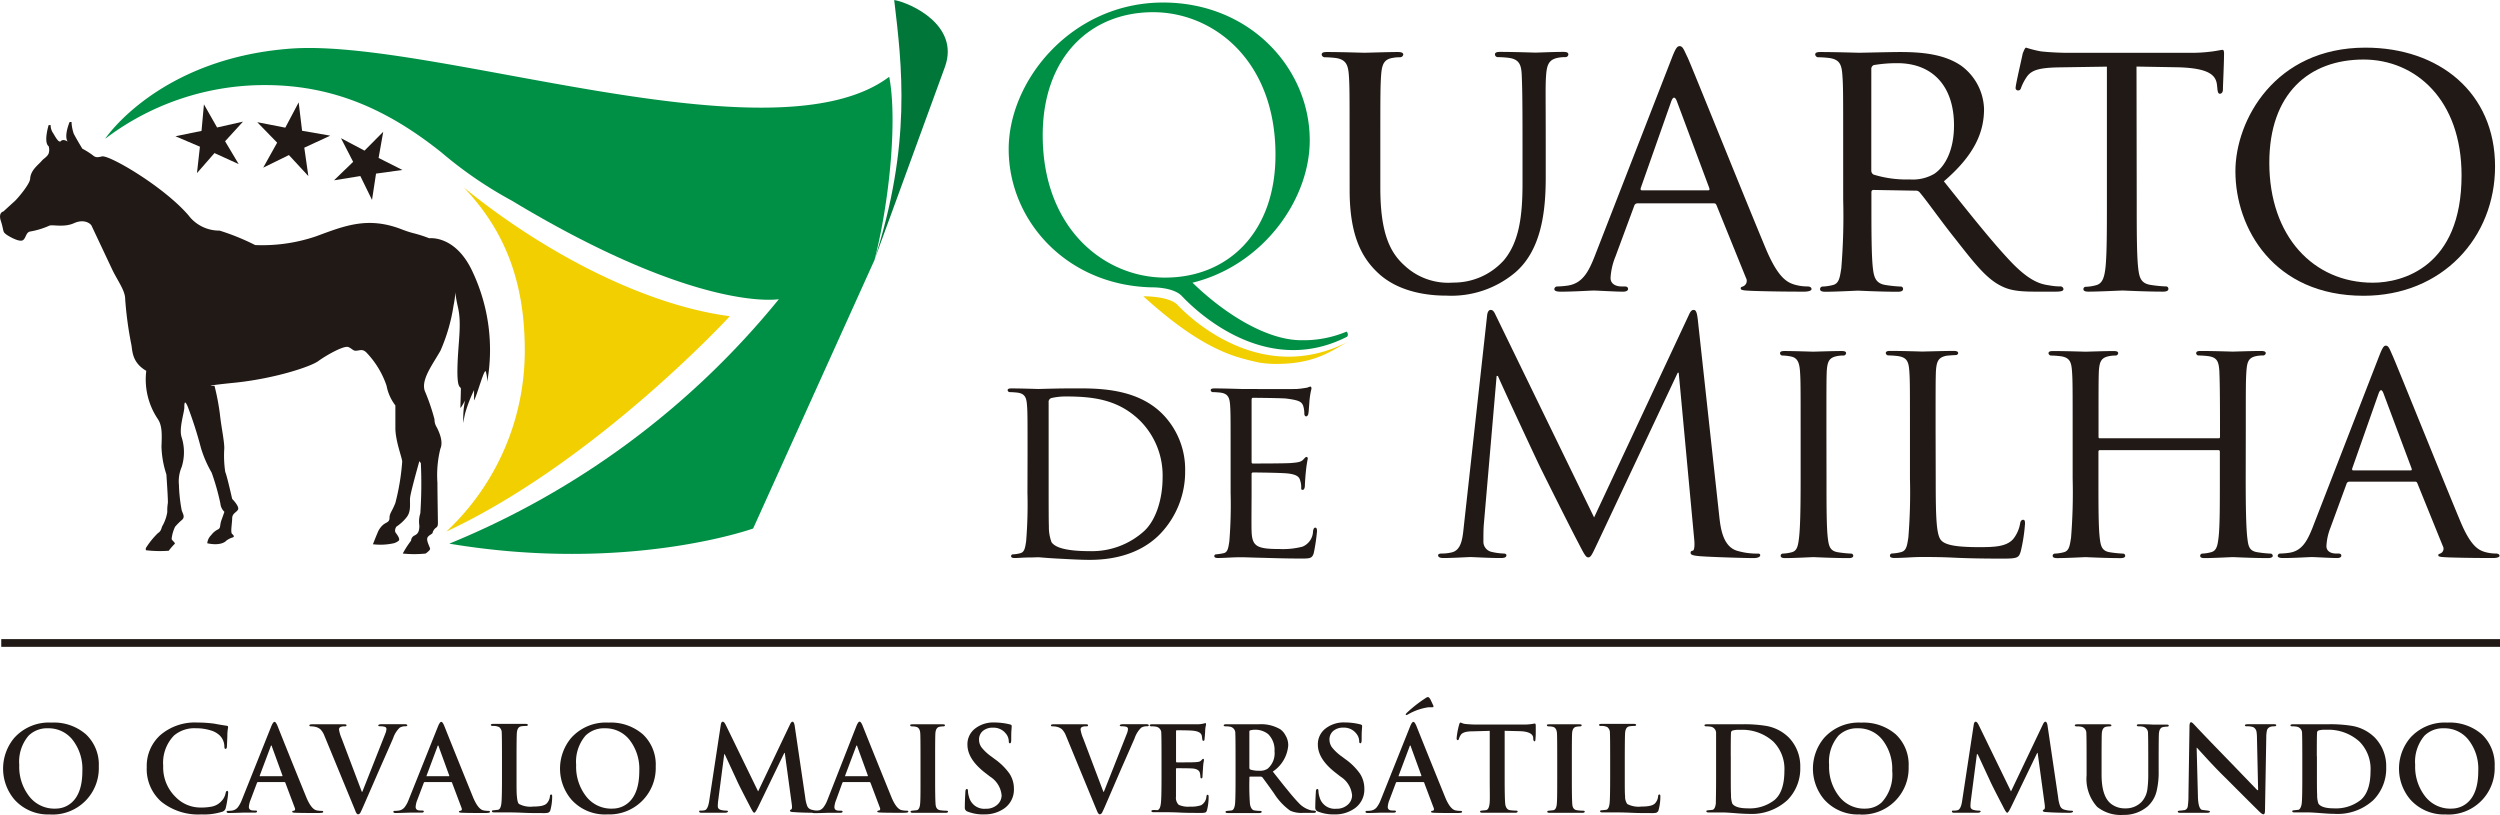 <svg xmlns="http://www.w3.org/2000/svg" width="323.155" height="105.337" viewBox="0 0 323.155 105.337">
    <defs>
        <style>
            .prefix__cls-1{fill:#211915}.prefix__cls-3{fill:#f1cf00}.prefix__cls-5{fill:#009045}
        </style>
    </defs>
    <g id="prefix__LOGO_QUARTO_DE_MILHA_Prancheta_1_1_" data-name="LOGO QUARTO DE MILHA_Prancheta 1 (1)" transform="translate(-101.836 -190.3)">
        <path id="prefix__Caminho_548" d="M166.644 224.223l3.323-1.63 2.513 2.716-.524-3.671 3.359-1.552-3.645-.633-.441-3.671-1.729 3.271-3.629-.711 2.575 2.648z" class="prefix__cls-1" data-name="Caminho 548" transform="translate(-30.786 -12.25)"/>
        <path id="prefix__Caminho_549" d="M185 244.25v.083a.216.216 0 0 1 0-.062z" data-name="Caminho 549" transform="translate(-39.981 -25.938)" style="fill:#27241f"/>
        <path id="prefix__Caminho_550" d="M148.293 225.164l2.264-2.591 3.131 1.427-1.76-2.954 2.316-2.539-3.349.758-1.7-2.991-.312 3.432-3.375.691 3.167 1.35z" class="prefix__cls-1" data-name="Caminho 550" transform="translate(-20.997 -12.486)"/>
        <path id="prefix__Caminho_551" d="M189.907 231.911l-1.511-3.084-3.4.55 2.471-2.388-1.573-3.058 3.043 1.61 2.42-2.44-.6 3.385 3.074 1.552-3.406.473z" class="prefix__cls-1" data-name="Caminho 551" transform="translate(-39.983 -15.77)"/>
        <path id="prefix__Caminho_552" d="M120.743 252.831c-1.952-1.132-1.765-2.736-1.952-3.5a47.215 47.215 0 0 1-.774-5.774c0-1.132-1.007-2.4-1.7-3.873s-2.518-5.338-2.643-5.608-.945-.929-2.269-.332-2.835.135-3.214.332a10.3 10.3 0 0 1-2.4.737c-.628.068-.566.867-1.007 1.137s-1.7-.473-1.7-.473-.628-.327-.753-.6-.125-.644-.379-1.4c-.374-1.132.317-1.241.317-1.241s1.07-.981 1.449-1.319 1.978-2.217 2.015-2.913c.062-1.137 1.07-1.8 1.516-2.337.218-.27.717-.519.877-.94a1.557 1.557 0 0 0 0-.929c-.691-.519 0-2.736 0-2.736h.254a1.874 1.874 0 0 0 .249.935c.254.338.758 1.469 1.075 1.137s.883.062.883.062c-.519-.732.249-2.534.249-2.534h.254v.177a5.54 5.54 0 0 0 .254 1.272c.125.332 1.132 2 1.132 2a10.037 10.037 0 0 1 1.392.883c.374.322.7.223 1.158.119.95-.2 7.939 3.879 11.153 7.591a4.978 4.978 0 0 0 4.04 2 30.029 30.029 0 0 1 4.6 1.869 21.616 21.616 0 0 0 7.877-1.132c3.78-1.4 6.75-2.6 11.153-.867a12.869 12.869 0 0 0 1.641.519 16.949 16.949 0 0 1 1.828.6s3.463-.467 5.67 4.476a23.7 23.7 0 0 1 1.828 14.081 4.672 4.672 0 0 0-.187-1.334c-.192-.467-1.137 3.115-1.516 3.738v-1.334a19.213 19.213 0 0 0-1.132 2.928 11.121 11.121 0 0 0-.254 1.34 12.03 12.03 0 0 1 .192-2.8c.254-.6-.571 1.064-.571.794s.062-1.932.062-2.4-.519.265-.441-2.871.571-5.473.068-7.674-.317-2.539-.317-2.539a11.676 11.676 0 0 1-.254 2.269 23 23 0 0 1-1.7 5.872c-1.07 1.869-2.518 3.744-2.02 5.192A26.717 26.717 0 0 1 158 259.1a1.9 1.9 0 0 0 .317 1.07c.187.4.883 1.734.441 2.736a14.087 14.087 0 0 0-.379 4.4c0 1.288.062 4.876.062 5.14s0 .519-.254.67a1.148 1.148 0 0 0-.436.665c-.067.2-.7.337-.7.8s.379 1.07.379 1.267-.571.6-.571.6a14.455 14.455 0 0 1-2.96 0 11.944 11.944 0 0 1 1.075-1.667.763.763 0 0 1 .441-.665c.436-.2.628-.519.628-1.267a3.5 3.5 0 0 1 .125-1.6 57.563 57.563 0 0 0 .068-6.48l-.192-.265s-1.132 4-1.2 4.74.192 1.8-.519 2.6a5.737 5.737 0 0 1-1.262 1.137s-.312.467-.062.8.566.8.379 1a1.718 1.718 0 0 1-.628.332 7.972 7.972 0 0 1-2.71.135s.441-1.132.566-1.4a2.653 2.653 0 0 1 .7-1.07c.436-.4.877-.337.877-.94s.317-.8.758-1.931a29.669 29.669 0 0 0 .883-5.338c0-.462-.883-2.674-.883-4.341V257.3a5.919 5.919 0 0 1-1.137-2.539 11.533 11.533 0 0 0-2.643-4.336c-.441-.4-.7-.265-1.194-.2s-.519-.2-1.08-.462-2.892 1.064-3.9 1.8-5.519 2.217-10.525 2.773l-.254.026c-5.1.519-2.394.4-2.648.4a30.728 30.728 0 0 1 .7 3.671c.187 1.739.566 3.406.566 4.408a14.355 14.355 0 0 0 .125 3.069c.187.332.893 3.474.893 3.474s1 1 .748 1.4-.742.467-.748 1.137-.244 1.8 0 2 .322.4 0 .467a2.5 2.5 0 0 0-.763.4s-.571.737-2.456.332a1.7 1.7 0 0 1 .519-1.064 2.4 2.4 0 0 1 .877-.732c.379-.2.192-.519.441-1.2s.379-1.07.379-1.07a1.661 1.661 0 0 1-.519-1.07 30.265 30.265 0 0 0-1.132-4 14.956 14.956 0 0 1-1.386-3.2 51.345 51.345 0 0 0-1.708-5.338c-.374-.867-.436-.519-.436.13s-.737 2.741-.337 3.873a6.39 6.39 0 0 1 0 3.8 4.7 4.7 0 0 0-.358 2.342 20.489 20.489 0 0 0 .358 3.271c.145.467.483.867 0 1.267a7.5 7.5 0 0 0-.862.867 4.777 4.777 0 0 0-.441 1.558c0 .192.566.519.379.665a7.614 7.614 0 0 0-.753.867 15.287 15.287 0 0 1-2.965-.068v-.265a10.367 10.367 0 0 1 1.558-1.937c.519-.337.4-.665.659-1.064a5.312 5.312 0 0 0 .561-1.672 6.006 6.006 0 0 1 .068-1.132c.062-.2-.187-3.738-.187-3.738a12.461 12.461 0 0 1-.633-3.6c.062-1.558.1-2.69-.467-3.541a9.169 9.169 0 0 1-1.499-6.238z" class="prefix__cls-1" data-name="Caminho 552" transform="translate(0 -14.596)"/>
        <path id="prefix__Caminho_553" d="M215.2 236.94c5.5 5.763 7.9 12.461 7.9 21.075a31.979 31.979 0 0 1-10.083 23.365l-.047.047c19.331-9.029 36.636-27.83 36.636-27.83-11.417-1.497-24.569-8.614-34.406-16.657z" class="prefix__cls-3" data-name="Caminho 553" transform="translate(-53.431 -22.423)"/>
        <path id="prefix__Caminho_554" d="M322.046 190.3c1 8.453 2.295 18.656-2.6 33.723l9.18-25.135c1.874-5.327-4.426-8.199-6.58-8.588z" data-name="Caminho 554" transform="translate(-104.624)" style="fill:#007739"/>
        <path id="prefix__Caminho_555" d="M229.357 205.966c-14.922 11.262-58.968-5.026-77.426-3.635C134.864 203.624 128 213.988 128 213.988a.492.492 0 0 1 .062-.047 34.071 34.071 0 0 1 20.608-6.9c8.78 0 15.862 3.152 22.846 8.739a52.678 52.678 0 0 0 9.029 6.184c24.227 14.606 34.549 12.752 34.549 12.752a107.077 107.077 0 0 1-42.607 31.6c23.09 3.868 39.279-1.957 39.279-1.957l15.639-34.6.042-.083c1.978-7.692 2.969-18.212 1.91-23.71z" class="prefix__cls-5" data-name="Caminho 555" transform="translate(-12.579 -5.743)"/>
        <path id="prefix__Caminho_558" d="M434.479 215.095c0-6.36 0-7.513-.093-8.827s-.338-2.077-1.734-2.264a14.052 14.052 0 0 0-1.443-.093.41.41 0 0 1-.338-.337c0-.244.192-.338.675-.338 1.926 0 4.476.093 4.86.093s3.037-.093 4.289-.093c.483 0 .722.093.722.338a.41.41 0 0 1-.384.337 5.085 5.085 0 0 0-1.038.093c-1.111.192-1.35.919-1.443 2.264s-.1 2.456-.1 8.827v5.711c0 5.924 1.3 8.38 3.115 10.016a8.258 8.258 0 0 0 6.309 2.217 8.7 8.7 0 0 0 6.547-2.887c1.973-2.362 2.409-5.711 2.409-9.922v-5.151c0-6.36-.047-7.513-.1-8.827s-.286-2.077-1.682-2.264a14.05 14.05 0 0 0-1.449-.094.358.358 0 0 1-.332-.337c0-.244.192-.337.67-.337 1.88 0 4.336.093 4.58.093s2.311-.093 3.562-.093c.483 0 .675.093.675.337a.363.363 0 0 1-.337.337 5.083 5.083 0 0 0-1.039.093c-1.158.244-1.4.919-1.5 2.264s-.047 2.456-.047 8.827v4.382c0 4.429-.576 9.388-3.951 12.28a12.816 12.816 0 0 1-8.858 2.986c-1.4 0-5.826-.1-8.827-2.892-2.077-1.926-3.712-4.766-3.712-10.738z" class="prefix__cls-1" data-name="Caminho 558" transform="translate(-158.192 -6.212)"/>
        <path id="prefix__Caminho_559" d="M503.956 203.379c.519-1.35.722-1.589 1.039-1.589.431 0 .576.576 1.038 1.49.768 1.734 7.56 18.64 10.161 24.85 1.558 3.635 2.695 4.19 3.635 4.481a5.93 5.93 0 0 0 1.688.239c.239 0 .519.093.519.337s-.483.337-.961.337c-.628 0-3.759 0-6.7-.1-.815-.047-1.49-.047-1.49-.291s.094-.192.286-.286a.768.768 0 0 0 .389-1.106l-3.806-9.393c-.1-.192-.145-.239-.384-.239h-9.824a.441.441 0 0 0-.431.332L496.687 229a8.494 8.494 0 0 0-.628 2.747c0 .815.722 1.106 1.443 1.106h.389c.332 0 .431.145.431.337s-.239.337-.628.337c-1.007 0-3.318-.145-3.8-.145s-2.555.145-4.289.145c-.519 0-.815-.1-.815-.337a.374.374 0 0 1 .384-.337 10.9 10.9 0 0 0 1.251-.1c1.926-.239 2.747-1.682 3.562-3.754zm4.72 17.046c.192 0 .192-.1.145-.291l-4.19-11.22c-.239-.623-.483-.623-.722 0l-3.951 11.22c-.047.192 0 .291.145.291z" class="prefix__cls-1" data-name="Caminho 559" transform="translate(-186.039 -5.524)"/>
        <path id="prefix__Caminho_560" d="M557.354 215.109c0-6.361 0-7.513-.1-8.827-.093-1.4-.338-2.077-1.734-2.264a14.058 14.058 0 0 0-1.444-.093.41.41 0 0 1-.337-.337c0-.244.192-.337.675-.337 1.926 0 4.766.093 5.01.093.431 0 3.993-.093 5.3-.093 2.695 0 5.68.239 7.9 1.781a7.181 7.181 0 0 1 2.939 5.587c0 3.032-1.256 5.971-5.192 9.346 3.469 4.336 6.4 8.043 8.863 10.6 2.264 2.311 3.635 2.695 4.72 2.84a7.712 7.712 0 0 0 1.49.145.374.374 0 0 1 .384.337c0 .239-.239.338-1.038.338h-2.648c-2.409 0-3.463-.244-4.528-.82-1.828-.961-3.37-2.939-5.779-6.018-1.781-2.217-3.634-4.865-4.574-5.976a.644.644 0 0 0-.576-.239l-5.395-.093c-.192 0-.286.093-.286.332v.966c0 3.946 0 7.129.192 8.827.14 1.2.384 1.978 1.682 2.17a16.213 16.213 0 0 0 1.88.192.3.3 0 0 1 .337.337c0 .192-.192.337-.675.337-2.311 0-5.005-.145-5.192-.145-.047 0-2.887.145-4.185.145-.436 0-.675-.1-.675-.337a.327.327 0 0 1 .338-.337 6.231 6.231 0 0 0 1.3-.192c.82-.192.914-.966 1.106-2.17a82.407 82.407 0 0 0 .244-8.858zm3.635 3.463a.6.6 0 0 0 .286.519 14.35 14.35 0 0 0 4.673.628 5.493 5.493 0 0 0 3.178-.722c1.443-.966 2.555-3.115 2.555-6.262 0-5.1-2.793-8.043-7.321-8.043a18.208 18.208 0 0 0-3.037.244.519.519 0 0 0-.332.478z" class="prefix__cls-1" data-name="Caminho 560" transform="translate(-217.266 -6.226)"/>
        <path id="prefix__Caminho_561" d="M619.284 221.807c0 3.946 0 7.176.192 8.858.14 1.2.338 1.978 1.636 2.17a16.8 16.8 0 0 0 1.926.192.3.3 0 0 1 .337.337c0 .192-.192.337-.675.337-2.311 0-5.005-.145-5.249-.145s-3.115.145-4.382.145c-.483 0-.675-.1-.675-.337a.3.3 0 0 1 .337-.291 5.5 5.5 0 0 0 1.251-.192c.867-.192 1.111-1.013 1.256-2.217.192-1.682.192-4.912.192-8.858v-17.19l-6.116.093c-2.648.047-3.66.338-4.289 1.3a6.57 6.57 0 0 0-.675 1.3c-.093.338-.239.384-.431.384a.317.317 0 0 1-.291-.337c0-.431.867-4.092.914-4.429.1-.239.291-.768.436-.768a15.285 15.285 0 0 0 1.88.478c1.2.145 2.84.192 3.323.192h15.966a20.722 20.722 0 0 0 3.032-.192c.628-.093 1.038-.192 1.2-.192s.192.244.192.483c0 1.251-.146 4.19-.146 4.673 0 .337-.192.519-.384.519s-.291-.145-.338-.722l-.047-.436c-.145-1.251-1.038-2.165-5.1-2.264l-5.3-.093z" class="prefix__cls-1" data-name="Caminho 561" transform="translate(-241.251 -5.702)"/>
        <path id="prefix__Caminho_562" d="M675.157 202.16c9.533 0 16.755 5.826 16.755 15.359 0 9.154-6.786 16.714-17 16.714-11.6 0-16.563-8.718-16.563-16.1.001-6.585 5.105-15.973 16.808-15.973zm.961 30.385c3.806 0 11.464-2.02 11.464-13.868 0-9.824-5.976-14.98-12.669-14.98-7.077 0-12.181 4.434-12.181 13.344 0 9.533 5.727 15.504 13.386 15.504z" class="prefix__cls-1" data-name="Caminho 562" transform="translate(-267.56 -5.702)"/>
        <path id="prefix__Caminho_563" d="M355.265 295.366c0-4.5 0-5.322-.073-6.231s-.234-1.464-1.225-1.6c-.239-.031-.748-.068-1.038-.068a.286.286 0 0 1-.239-.239c0-.166.135-.239.478-.239 1.366 0 3.307.073 3.479.073.338 0 2.248-.073 4.024-.073 3 0 8.489-.27 12.036 3.307a10.2 10.2 0 0 1 2.928 7.368 11.6 11.6 0 0 1-3.24 8.147c-1.293 1.329-3.988 3.339-9.1 3.339-1.293 0-2.9-.1-4.19-.166s-2.321-.171-2.456-.171-.613.031-1.231.031-1.329.068-1.807.068c-.306 0-.473-.068-.473-.234a.228.228 0 0 1 .234-.239 4.38 4.38 0 0 0 .924-.14c.576-.135.649-.68.784-1.532a58.9 58.9 0 0 0 .171-6.272zm2.726 3.115c0 3.069 0 5.758.031 6.309a5.513 5.513 0 0 0 .343 2.077c.374.545 1.433 1.158 4.979 1.158a10.052 10.052 0 0 0 7.02-2.622c1.558-1.469 2.357-4.226 2.357-6.89a10.021 10.021 0 0 0-2.835-7.269c-2.83-2.835-6.132-3.214-9.715-3.214a8.241 8.241 0 0 0-1.807.2.519.519 0 0 0-.374.582z" class="prefix__cls-1" data-name="Caminho 563" transform="translate(-120.605 -46.482)"/>
        <path id="prefix__Caminho_564" d="M405.815 295.149c0-4.5 0-5.322-.067-6.231s-.239-1.464-1.231-1.6c-.239-.031-.748-.068-1.038-.068a.291.291 0 0 1-.239-.239c0-.166.14-.239.478-.239 1.366 0 3.307.073 3.479.073s6.48.031 7.16 0c.582-.036 1.127-.14 1.366-.171a1.746 1.746 0 0 1 .41-.14c.1 0 .135.14.135.275a9.751 9.751 0 0 0-.239 1.36c-.036.275-.1 1.558-.171 1.911-.036.14-.135.306-.275.306s-.239-.135-.239-.374a3.208 3.208 0 0 0-.166-1.038c-.208-.478-.519-.68-2.15-.888-.519-.068-3.988-.1-4.33-.1-.135 0-.171.1-.171.306v7.882c0 .2 0 .306.171.306.374 0 4.33 0 5.01-.068s1.163-.1 1.469-.41c.2-.208.338-.374.441-.374s.171.068.171.239a15.147 15.147 0 0 0-.239 1.6c-.068.581-.135 1.672-.135 1.874s-.073.545-.275.545-.2-.1-.2-.27a2.5 2.5 0 0 0-.14-.955c-.1-.41-.374-.748-1.532-.888-.82-.1-4.024-.135-4.533-.135a.182.182 0 0 0-.208.2v2.435c0 .987-.031 4.361 0 4.943.068 1.942.618 2.316 3.583 2.316a10.011 10.011 0 0 0 3-.306 2.206 2.206 0 0 0 1.36-2.009c.068-.343.14-.447.306-.447s.208.239.208.447a23.884 23.884 0 0 1-.41 2.793c-.2.753-.519.753-1.672.753-2.248 0-3.988-.073-5.192-.1s-2.046-.067-2.492-.067c-.068 0-.649 0-1.293.031s-1.262.067-1.739.067c-.306 0-.478-.067-.478-.234a.228.228 0 0 1 .239-.239 8.017 8.017 0 0 0 .919-.14c.582-.1.649-.68.784-1.532a58.862 58.862 0 0 0 .166-6.272z" class="prefix__cls-1" data-name="Caminho 564" transform="translate(-144.908 -46.265)"/>
        <path id="prefix__Caminho_565" d="M496.2 294.168c.166 1.5.462 3.832 2.253 4.413a8.922 8.922 0 0 0 2.705.379c.208 0 .332.042.332.208 0 .249-.374.374-.872.374-.919 0-5.415-.125-6.958-.249-.961-.083-1.168-.208-1.168-.421s.088-.249.291-.291.254-.748.171-1.5l-2-21.5h-.13l-10.2 21.662c-.872 1.833-1 2.207-1.376 2.207-.291 0-.519-.415-1.288-1.916-1.085-2.041-4.673-9.247-4.876-9.663-.374-.753-5.042-10.748-5.5-11.875h-.166l-1.667 19.331c-.042.665-.042 1.412-.042 2.124a1.34 1.34 0 0 0 1.085 1.293 7.653 7.653 0 0 0 1.558.208c.166 0 .332.083.332.208 0 .291-.249.374-.753.374-1.558 0-3.541-.125-3.873-.125s-2.373.125-3.5.125c-.415 0-.706-.083-.706-.374 0-.125.208-.208.415-.208a5.379 5.379 0 0 0 1.251-.125c1.376-.254 1.5-1.874 1.667-3.458l3-27.16c.042-.457.208-.748.462-.748s.415.166.623.623l12.747 26.2 12.243-26.158c.166-.374.332-.665.628-.665s.415.332.519 1.121z" class="prefix__cls-1" data-name="Caminho 565" transform="translate(-172.125 -37.102)"/>
        <path id="prefix__Caminho_566" d="M550.987 294.165c0 3.416 0 6.231.166 7.664.13 1.038.249 1.708 1.334 1.874a15.121 15.121 0 0 0 1.667.171.28.28 0 0 1 .291.291c0 .166-.166.291-.581.291-2.041 0-4.419-.125-4.585-.125s-2.5.125-3.635.125c-.374 0-.581-.083-.581-.291a.28.28 0 0 1 .291-.291 5.285 5.285 0 0 0 1.127-.171c.706-.166.831-.831.955-1.874.171-1.454.208-4.247.208-7.664v-6.231c0-5.5 0-6.5-.083-7.622-.083-1.21-.374-1.75-1.163-1.916a6.579 6.579 0 0 0-1.127-.125.312.312 0 0 1-.291-.291c0-.208.166-.291.582-.291 1.21 0 3.5.083 3.707.083s2.544-.083 3.666-.083c.421 0 .587.083.587.291a.353.353 0 0 1-.291.291 4.093 4.093 0 0 0-.919.083c-1 .208-1.21.706-1.293 1.957-.042 1.127-.042 2.124-.042 7.622z" class="prefix__cls-1" data-name="Caminho 566" transform="translate(-213.054 -42.015)"/>
        <path id="prefix__Caminho_567" d="M577.764 294.229c0 5.192.088 7.331.753 7.96.582.582 2 .831 4.875.831 1.911 0 3.536-.042 4.413-1.08a4.362 4.362 0 0 0 .872-2c.042-.249.166-.457.379-.457s.249.166.249.519a21.811 21.811 0 0 1-.545 3.541c-.249.836-.374.961-2.331.961-2.6 0-4.673-.042-6.371-.125s-2.918-.083-4-.083c-.171 0-.794 0-1.5.042s-1.558.083-2.124.083c-.379 0-.587-.083-.587-.291a.28.28 0 0 1 .291-.291 5.24 5.24 0 0 0 1.127-.171c.711-.166.794-.831.961-1.874a72.445 72.445 0 0 0 .208-7.664v-6.231c0-5.5 0-6.5-.083-7.622-.083-1.21-.291-1.791-1.5-1.957a11.852 11.852 0 0 0-1.251-.083.353.353 0 0 1-.291-.291c0-.208.166-.291.582-.291 1.667 0 3.956.083 4.154.083s2.913-.083 4.039-.083c.374 0 .582.083.582.291 0 .125-.166.249-.291.249-.249 0-.794.042-1.21.083-1.08.208-1.293.748-1.376 2-.042 1.127-.042 2.124-.042 7.622z" class="prefix__cls-1" data-name="Caminho 567" transform="translate(-225.713 -41.996)"/>
        <path id="prefix__Caminho_568" d="M637.309 294.155c0 3.417.042 6.231.208 7.664.125 1.038.208 1.708 1.334 1.874a14.5 14.5 0 0 0 1.625.171.3.3 0 0 1 .332.291c0 .166-.208.291-.623.291-2 0-4.336-.125-4.543-.125s-2.539.125-3.634.125c-.415 0-.582-.083-.582-.291a.28.28 0 0 1 .291-.291 4.964 4.964 0 0 0 1.085-.171c.748-.166.872-.872 1-1.916.166-1.454.166-4.123.166-7.539V290.7c0-.166-.083-.208-.208-.208h-15.278c-.125 0-.208.042-.208.208v3.541c0 3.417 0 6.127.166 7.581.125 1.038.249 1.708 1.334 1.874a14.992 14.992 0 0 0 1.667.171.28.28 0 0 1 .291.291c0 .166-.166.291-.587.291-2.041 0-4.372-.125-4.538-.125s-2.539.125-3.666.125c-.374 0-.582-.083-.582-.291a.28.28 0 0 1 .291-.291 5.24 5.24 0 0 0 1.121-.171c.711-.166.794-.831.961-1.874a72.424 72.424 0 0 0 .208-7.664v-6.231c0-5.5 0-6.5-.083-7.622-.083-1.21-.291-1.791-1.5-1.957a11.775 11.775 0 0 0-1.246-.083.353.353 0 0 1-.291-.291c0-.208.166-.291.582-.291 1.667 0 4 .083 4.206.083s2.5-.083 3.635-.083c.415 0 .582.083.582.291a.353.353 0 0 1-.291.291 4.078 4.078 0 0 0-.914.083c-1 .208-1.21.706-1.293 1.957-.042 1.127-.042 2.207-.042 7.705v.737c0 .213.083.213.208.213h15.286c.125 0 .208 0 .208-.213V288c0-5.5-.042-6.579-.083-7.705-.083-1.21-.249-1.791-1.459-1.957a11.753 11.753 0 0 0-1.246-.083.311.311 0 0 1-.291-.291c0-.208.166-.291.581-.291 1.625 0 4 .083 4.154.083s2.544-.083 3.635-.083c.415 0 .628.083.628.291a.363.363 0 0 1-.338.291 4.263 4.263 0 0 0-.914.083c-.961.208-1.168.706-1.251 1.957-.083 1.127-.083 2.124-.083 7.622z" class="prefix__cls-1" data-name="Caminho 568" transform="translate(-245.189 -42.006)"/>
        <path id="prefix__Caminho_569" d="M681.98 277.726c.457-1.168.623-1.376.878-1.376.374 0 .519.519.872 1.293.665 1.5 6.542 16.122 8.79 21.491 1.329 3.167 2.331 3.635 3.115 3.879a5.137 5.137 0 0 0 1.459.208c.208 0 .457.083.457.291s-.415.291-.831.291c-.519 0-3.25 0-5.789-.083-.706-.042-1.293-.042-1.293-.249s.083-.166.249-.249a.67.67 0 0 0 .337-.961l-3.292-8.121c-.083-.166-.125-.208-.332-.208h-8.453a.384.384 0 0 0-.374.291l-2.077 5.665a7.353 7.353 0 0 0-.519 2.373c0 .706.628.961 1.251.961h.3c.291 0 .374.125.374.291s-.208.291-.519.291c-.872 0-2.871-.125-3.287-.125s-2.212.125-3.712.125c-.457 0-.706-.083-.706-.291a.322.322 0 0 1 .332-.291 9.033 9.033 0 0 0 1.085-.088c1.667-.208 2.373-1.454 3.084-3.245zm4.081 14.746c.166 0 .166-.083.125-.249l-3.635-9.709q-.312-.81-.623 0l-3.417 9.709q-.062.249.125.249z" class="prefix__cls-1" data-name="Caminho 569" transform="translate(-272.622 -41.371)"/>
        <path id="prefix__Caminho_570" d="M386.6 260.139l-2.6-.519a15.351 15.351 0 0 0 2.6.519z" class="prefix__cls-1" data-name="Caminho 570" transform="translate(-135.658 -33.328)"/>
        <path id="prefix__Caminho_571" d="M391.539 211.752c0-12.186-8.043-18.412-15.816-18.412-8.209 0-14.273 5.9-14.273 15.9 0 12.124 8.048 18.406 15.816 18.406 8.156-.001 14.273-5.899 14.273-15.894z" data-name="Caminho 571" transform="translate(-124.817 -1.462)" style="fill:none"/>
        <path id="prefix__Caminho_572" d="M396.591 233.48a14.352 14.352 0 0 1-5.826 1.1c-4.19 0-9.538-3.063-14.055-7.435 9.092-2.238 15.156-10.706 15.156-18.406 0-9.289-7.716-17.809-18.962-17.809-11.74 0-19.954 10-19.954 18.957 0 9.232 7.5 17.654 18.578 17.861 0 0 2.7-.047 3.806 1.121 1.438 1.532 10.6 10.732 21.324 5.275.28-.171.057-.721-.067-.664zm-23.427-6.994c-7.788 0-15.815-6.283-15.815-18.406 0-10 6.064-15.9 14.273-15.9 7.788 0 15.815 6.231 15.815 18.412.016 10-6.1 15.893-14.258 15.893z" class="prefix__cls-5" data-name="Caminho 572" transform="translate(-120.73 -.303)"/>
        <path id="prefix__Caminho_573" d="M401.522 272.642a13.5 13.5 0 0 0 2.155.161c4.9 0 7.02-1.625 9.185-2.83-11.309 5.743-20.53-3.261-21.968-4.792-1.1-1.168-4.424-1.122-4.424-1.122 4.673 4.237 8.38 6.589 11.885 7.762a31.908 31.908 0 0 0 3.167.821z" class="prefix__cls-3" data-name="Caminho 573" transform="translate(-136.846 -35.462)"/>
        <path id="prefix__Linha_43" d="M0 0L322.992 0" data-name="Linha 43" transform="translate(101.999 273.412)" style="stroke:#211915;stroke-miterlimit:10;fill:none"/>
        <path id="prefix__Caminho_574" d="M108.705 382.064a5.809 5.809 0 0 1-4.673-1.968 6.189 6.189 0 0 1 0-7.9 6.015 6.015 0 0 1 4.829-2 6.308 6.308 0 0 1 4.465 1.527 5.369 5.369 0 0 1 1.651 4.154 5.981 5.981 0 0 1-6.267 6.2zm.639-.753a3.079 3.079 0 0 0 2.15-.8c.909-.815 1.36-2.181 1.36-4.086a6.1 6.1 0 0 0-1.288-4.029 3.941 3.941 0 0 0-3.146-1.464 3.4 3.4 0 0 0-2.513.95 5.171 5.171 0 0 0-1.21 3.785 6.2 6.2 0 0 0 1.241 4 4.107 4.107 0 0 0 3.406 1.651z" class="prefix__cls-1" data-name="Caminho 574" transform="translate(-.371 -86.492)"/>
        <path id="prefix__Caminho_575" d="M145.441 382.055a7.656 7.656 0 0 1-5.192-1.641 5.623 5.623 0 0 1-1.885-4.471 5.358 5.358 0 0 1 1.771-4.154 6.869 6.869 0 0 1 4.8-1.61 16.406 16.406 0 0 1 2.2.151c.353.073.862.156 1.516.26.156 0 .228.068.228.177a1.948 1.948 0 0 1-.036.26c-.026.182-.042.374-.057.576 0 .441-.031.987-.057 1.635 0 .229-.078.348-.182.348s-.151-.114-.151-.332a2.035 2.035 0 0 0-.592-1.4 2.839 2.839 0 0 0-1.194-.665 6.193 6.193 0 0 0-1.874-.27 4.071 4.071 0 0 0-2.845.935 5.061 5.061 0 0 0-1.4 3.92 5.332 5.332 0 0 0 1.62 4.045 4.45 4.45 0 0 0 3.152 1.345 6.957 6.957 0 0 0 1.5-.119 2.274 2.274 0 0 0 1.272-.727 2 2 0 0 0 .519-1c.042-.2.109-.306.2-.306s.135.078.135.228a7.975 7.975 0 0 1-.1.878 11.285 11.285 0 0 1-.218 1.122.66.66 0 0 1-.4.452 7.74 7.74 0 0 1-2.73.363z" class="prefix__cls-1" data-name="Caminho 575" transform="translate(-17.559 -86.482)"/>
        <path id="prefix__Caminho_576" d="M165.685 377.793h-3.375c-.062 0-.109.036-.14.119l-.815 2.165a2.944 2.944 0 0 0-.228.924q0 .467.607.467h.228c.151 0 .223.042.223.119s-.083.156-.254.156h-1.6c-.878.031-1.475.047-1.786.047-.192 0-.291-.052-.291-.156s.062-.12.182-.12a3.436 3.436 0 0 0 .473-.031 1.189 1.189 0 0 0 .784-.421 3.753 3.753 0 0 0 .519-.94l3.8-9.507c.161-.4.306-.607.426-.607s.239.166.379.488q1.392 3.515 3.754 9.31c.421 1 .867 1.558 1.329 1.646a2.886 2.886 0 0 0 .639.062c.13 0 .2.042.2.12s-.052.1-.151.125a3.206 3.206 0 0 1-.545.031c-1.251 0-2.207 0-2.861-.031-.306 0-.457-.052-.457-.125s.073-.125.213-.135.208-.166.135-.348l-1.21-3.209a.156.156 0 0 0-.166-.151zm-3.074-.758h2.778q.109 0 .078-.093l-1.36-3.738c0-.088-.047-.135-.078-.135s-.073.047-.088.135l-1.4 3.728c-.016.088.005.125.067.125z" class="prefix__cls-1" data-name="Caminho 576" transform="translate(-27.122 -86.401)"/>
        <path id="prefix__Caminho_577" d="M184.613 381.342l-3.813-9.252a2.441 2.441 0 0 0-.519-.831 1.558 1.558 0 0 0-.649-.317 2.289 2.289 0 0 0-.592-.062c-.119 0-.182-.047-.182-.135s.135-.135.395-.135h4.055c.28 0 .348.042.348.135s-.073.135-.223.135a1.158 1.158 0 0 0-.592.1.374.374 0 0 0-.151.322 4.732 4.732 0 0 0 .348 1.163l2.6 6.875h.062q1.3-3.271 2.98-7.539a1.861 1.861 0 0 0 .14-.561.286.286 0 0 0-.213-.3 1.968 1.968 0 0 0-.592-.068c-.171 0-.254-.042-.254-.119s.14-.151.421-.151h3.011c.171 0 .322.042.322.135s-.083.135-.244.135a1.34 1.34 0 0 0-.742.182 3.381 3.381 0 0 0-.846 1.36c-.322.748-.924 2.118-1.8 4.1l-2.015 4.621c-.223.519-.358.789-.41.893a.416.416 0 0 1-.286.223c-.1 0-.177-.062-.26-.2s-.138-.335-.299-.709z" class="prefix__cls-1" data-name="Caminho 577" transform="translate(-37.031 -86.689)"/>
        <path id="prefix__Caminho_578" d="M207.2 377.793h-3.375c-.062 0-.1.036-.135.119l-.82 2.165a2.9 2.9 0 0 0-.223.924c0 .312.2.467.6.467h.228c.151 0 .228.042.228.119s-.088.156-.26.156h-1.6c-.877.031-1.475.047-1.786.047-.192 0-.286-.052-.286-.156s.057-.12.182-.12a3.409 3.409 0 0 0 .467-.031 1.2 1.2 0 0 0 .789-.421 3.636 3.636 0 0 0 .519-.94l3.8-9.507c.166-.4.306-.607.426-.607s.239.166.379.488q1.4 3.515 3.754 9.31c.426 1 .867 1.558 1.334 1.646a2.836 2.836 0 0 0 .633.062c.13 0 .2.042.2.12s-.052.1-.151.125a3.206 3.206 0 0 1-.545.031c-1.251 0-2.207 0-2.861-.031-.306 0-.457-.052-.457-.125s.073-.125.213-.135.208-.166.135-.348l-1.21-3.209a.151.151 0 0 0-.171-.151zm-3.074-.758h2.788c.068 0 .093-.031.073-.093l-1.36-3.738c0-.088-.047-.135-.078-.135s-.068.047-.088.135l-1.392 3.728c-.026.088 0 .125.057.125z" class="prefix__cls-1" data-name="Caminho 578" transform="translate(-47.084 -86.401)"/>
        <path id="prefix__Caminho_579" d="M227.358 374.954v2.664c0 1.142 0 1.89.047 2.253.042.545.13.883.275 1a3.144 3.144 0 0 0 1.828.332c.966 0 1.511-.14 1.771-.426a1.558 1.558 0 0 0 .395-.909c0-.151.078-.223.166-.223s.125.083.125.254a6.641 6.641 0 0 1-.228 1.745.478.478 0 0 1-.363.374 3.117 3.117 0 0 1-.592.031c-.8 0-1.656 0-2.555-.042s-1.516-.047-1.848-.047h-1.9c-.208 0-.306-.052-.306-.156s.114-.114.332-.135l.457-.047c.234-.047.379-.327.436-.831q.078-.592.078-3.224v-2.664q0-2.71-.031-3.209a.9.9 0 0 0-.332-.758 1.651 1.651 0 0 0-.815-.151c-.171 0-.26-.047-.26-.135s.109-.135.332-.135h4.133c.213 0 .317.042.317.135s-.088.135-.27.135a3.333 3.333 0 0 0-.592.047c-.343.057-.519.348-.561.862q-.039.55-.039 3.26z" class="prefix__cls-1" data-name="Caminho 579" transform="translate(-58.753 -86.646)"/>
        <path id="prefix__Caminho_580" d="M247.355 382.056a5.809 5.809 0 0 1-4.673-1.968 6.189 6.189 0 0 1 0-7.9 6.015 6.015 0 0 1 4.829-2 6.324 6.324 0 0 1 4.465 1.527 5.369 5.369 0 0 1 1.651 4.154 5.992 5.992 0 0 1-6.272 6.184zm.633-.753a3.079 3.079 0 0 0 2.15-.8c.909-.815 1.366-2.181 1.366-4.086a6.1 6.1 0 0 0-1.288-4.029 3.957 3.957 0 0 0-3.152-1.464 3.411 3.411 0 0 0-2.513.95 5.208 5.208 0 0 0-1.21 3.785 6.231 6.231 0 0 0 1.241 4 4.107 4.107 0 0 0 3.406 1.651z" class="prefix__cls-1" data-name="Caminho 580" transform="translate(-67.031 -86.484)"/>
        <path id="prefix__Caminho_581" d="M277.193 380.23l1.5-9.865c.042-.26.13-.395.26-.395s.26.161.41.473l4.154 8.536 4.117-8.645c.109-.239.218-.363.332-.363s.218.161.27.473l1.376 9.346a4.386 4.386 0 0 0 .26 1.09.779.779 0 0 0 .483.441 3.338 3.338 0 0 0 .94.151c.161 0 .244.036.244.1s-.135.171-.395.171q-1.921 0-3.074-.094c-.291 0-.436-.078-.436-.166s.052-.125.156-.166.135-.26.083-.649l-.909-6.662h-.064l-3.323 6.88c-.27.566-.457.852-.561.852s-.265-.254-.519-.763q-1.433-2.741-1.739-3.442l-1.558-3.363h-.062l-.784 6.023a5.383 5.383 0 0 0-.047.711q0 .379.452.483a2.822 2.822 0 0 0 .639.078c.151 0 .223.036.223.1s-.119.171-.363.171h-3.084c-.182 0-.275-.057-.275-.171s.083-.1.244-.1a2.077 2.077 0 0 0 .452-.047c.281-.051.484-.451.598-1.188z" class="prefix__cls-1" data-name="Caminho 581" transform="translate(-83.686 -86.381)"/>
        <path id="prefix__Caminho_582" d="M311.434 377.769h-3.374c-.062 0-.109.036-.14.119l-.794 2.186a2.944 2.944 0 0 0-.228.924q0 .467.607.467h.228c.151 0 .223.042.223.119s-.083.156-.254.156h-1.6c-.878.031-1.475.047-1.786.047-.192 0-.291-.052-.291-.156s.062-.119.182-.119a3.446 3.446 0 0 0 .472-.031 1.189 1.189 0 0 0 .784-.421 3.752 3.752 0 0 0 .519-.94l3.744-9.554c.161-.405.306-.608.426-.608s.239.166.379.488q1.4 3.515 3.754 9.31c.421 1 .867 1.558 1.329 1.646a2.893 2.893 0 0 0 .639.062c.13 0 .2.042.2.119s-.052.1-.151.125a3.207 3.207 0 0 1-.545.031c-1.251 0-2.207 0-2.861-.031-.306 0-.457-.052-.457-.125s.073-.125.213-.135.208-.166.135-.348l-1.21-3.209a.156.156 0 0 0-.143-.122zm-3.074-.758h2.783q.109 0 .078-.093l-1.36-3.738c0-.088-.047-.135-.078-.135s-.073.047-.088.135l-1.4 3.728c-.021.088 0 .125.062.125z" class="prefix__cls-1" data-name="Caminho 582" transform="translate(-97.206 -86.377)"/>
        <path id="prefix__Caminho_583" d="M329.764 377.661V375q0-2.71-.031-3.209c-.031-.483-.2-.769-.519-.846a2.227 2.227 0 0 0-.519-.062c-.177 0-.265-.052-.265-.151s.125-.119.363-.119h3.816c.213 0 .317.036.317.119s-.073.151-.218.151a2.54 2.54 0 0 0-.467.047c-.343.057-.519.348-.556.862q-.031.519-.031 3.209v2.664q0 2.71.062 3.318c.036.441.239.691.6.737a5.491 5.491 0 0 0 .768.062c.156 0 .239.042.239.119s-.1.156-.291.156h-4.252c-.208 0-.3-.052-.3-.156s.109-.114.332-.135.306-.036.457-.047q.358-.067.436-.748c.059-.449.059-1.555.059-3.31z" class="prefix__cls-1" data-name="Caminho 583" transform="translate(-108.941 -86.689)"/>
        <path id="prefix__Caminho_584" d="M344.525 382.046a5.458 5.458 0 0 1-2.212-.395.519.519 0 0 1-.286-.519c0-.545.026-1.2.073-1.978 0-.265.083-.395.182-.395s.151.083.151.254a2.688 2.688 0 0 0 .14.774 2.025 2.025 0 0 0 2.165 1.526 2.113 2.113 0 0 0 1.527-.556 1.609 1.609 0 0 0 .519-1.168 3.19 3.19 0 0 0-1.48-2.42l-.7-.54q-2.238-1.76-2.238-3.588a2.544 2.544 0 0 1 .971-2.077 3.816 3.816 0 0 1 2.523-.8 8.275 8.275 0 0 1 2.015.254c.14.042.213.1.213.182 0 0 0 .161-.031.519s-.031.8-.031 1.277c0 .306-.052.457-.166.457s-.151-.093-.151-.275a1.594 1.594 0 0 0-.395-1 1.994 1.994 0 0 0-1.646-.742 1.921 1.921 0 0 0-1.319.431 1.438 1.438 0 0 0-.483 1.127 1.693 1.693 0 0 0 .338 1.007 6.146 6.146 0 0 0 1.267 1.173l.421.317a7.889 7.889 0 0 1 1.921 1.9 3.552 3.552 0 0 1 .561 1.963 2.96 2.96 0 0 1-1.423 2.632 4.351 4.351 0 0 1-2.43.654z" class="prefix__cls-1" data-name="Caminho 584" transform="translate(-115.477 -86.474)"/>
        <path id="prefix__Caminho_585" d="M369.228 381.342l-3.816-9.253a2.445 2.445 0 0 0-.519-.831 1.558 1.558 0 0 0-.649-.317 2.289 2.289 0 0 0-.592-.062c-.119 0-.182-.047-.182-.135s.13-.135.395-.135h4.055c.28 0 .348.042.348.135s-.073.135-.223.135a1.158 1.158 0 0 0-.592.1.358.358 0 0 0-.151.322 4.728 4.728 0 0 0 .348 1.163l2.6 6.875h.062q1.3-3.271 2.98-7.539a1.807 1.807 0 0 0 .135-.561.28.28 0 0 0-.208-.3 2.015 2.015 0 0 0-.592-.068c-.171 0-.26-.042-.26-.119s.145-.151.426-.151h3.007c.171 0 .317.042.317.135s-.078.135-.239.135a1.33 1.33 0 0 0-.742.182 3.38 3.38 0 0 0-.846 1.36c-.327.748-.924 2.118-1.8 4.1l-1.994 4.621c-.223.519-.358.789-.41.893a.415.415 0 0 1-.286.223c-.1 0-.177-.062-.26-.2s-.151-.334-.312-.708z" class="prefix__cls-1" data-name="Caminho 585" transform="translate(-125.788 -86.689)"/>
        <path id="prefix__Caminho_586" d="M389.587 377.522v-2.664q0-2.71-.031-3.209a.815.815 0 0 0-.649-.862 2.88 2.88 0 0 0-.592-.047c-.171 0-.254-.047-.254-.135s.109-.135.332-.135h5.966a3.775 3.775 0 0 0 .649-.088l.244-.062c.057 0 .088.047.088.135a1.161 1.161 0 0 1-.047.275 4.131 4.131 0 0 0-.068.711c-.016.275-.042.607-.083 1a.149.149 0 0 1-.151.166c-.078 0-.114-.052-.13-.166s-.031-.213-.042-.317a1.037 1.037 0 0 0-.057-.27c-.125-.3-.462-.478-1.039-.545-.348-.042-1.064-.062-2.16-.062-.073 0-.1.052-.1.151v3.832c0 .109.031.166.1.166 1.386 0 2.2 0 2.435-.031a2.647 2.647 0 0 0 .395-.047.617.617 0 0 0 .332-.182c.119-.13.2-.2.244-.2a.117.117 0 0 1 .1.125 1.088 1.088 0 0 1-.042.3 7.3 7.3 0 0 0-.078.8q-.062.857-.062 1.013c0 .192-.047.286-.135.286s-.135-.052-.135-.156a3.528 3.528 0 0 0-.062-.519c-.083-.343-.363-.519-.852-.592-.286-.026-1-.042-2.16-.042-.062 0-.088.047-.088.151v3.541a1.261 1.261 0 0 0 .353 1.038 2.928 2.928 0 0 0 1.469.234 3.884 3.884 0 0 0 1.428-.182 1.387 1.387 0 0 0 .685-1.122c0-.151.083-.228.166-.228s.119.093.119.275a6.751 6.751 0 0 1-.2 1.677c-.052.182-.119.3-.213.337a1.99 1.99 0 0 1-.6.057c-.878 0-1.755 0-2.622-.042s-1.391-.047-1.558-.047h-1.9c-.213 0-.3-.052-.3-.156s.109-.114.332-.135l.441.021c.234-.047.379-.327.441-.831q.09-.585.091-3.217z" class="prefix__cls-1" data-name="Caminho 586" transform="translate(-137.61 -86.55)"/>
        <path id="prefix__Caminho_587" d="M408.012 377.651v-2.664q0-2.71-.031-3.209a.826.826 0 0 0-.654-.862 2.86 2.86 0 0 0-.587-.047c-.171 0-.26-.047-.26-.135s.114-.135.332-.135h4.2a4.911 4.911 0 0 1 2.783.649 2.2 2.2 0 0 1 .665.774 2.451 2.451 0 0 1 .363 1.3 4.48 4.48 0 0 1-1.994 3.391c1.1 1.4 1.7 2.15 1.812 2.274q.878 1.1 1.469 1.708a3.255 3.255 0 0 0 1.7 1.038l.348.031c.171 0 .254.068.254.135s-.093.156-.286.156h-1.438a3.5 3.5 0 0 1-1.62-.291 7.961 7.961 0 0 1-2.077-2.222q-.654-.929-1.5-2.077a.348.348 0 0 0-.27-.1h-1.3a.1.1 0 0 0-.119.119v.213a31.123 31.123 0 0 0 .073 3.214c.073.441.26.789.592.826a5.664 5.664 0 0 0 .742.062c.119 0 .182.042.182.119s-.1.156-.306.156h-4.065c-.228 0-.3-.052-.3-.156s.109-.114.332-.135l.452-.047c.234-.047.379-.327.441-.831q.067-.621.067-3.254zm1.786-6.07v4.6c0 .151.042.244.135.275a3.567 3.567 0 0 0 1.148.151 1.8 1.8 0 0 0 1.075-.26 2.614 2.614 0 0 0 .893-2.269 2.851 2.851 0 0 0-.815-2.2 2.685 2.685 0 0 0-2.362-.483.192.192 0 0 0-.072.186z" class="prefix__cls-1" data-name="Caminho 587" transform="translate(-146.466 -86.679)"/>
        <path id="prefix__Caminho_588" d="M431.775 382.041a5.456 5.456 0 0 1-2.212-.395.519.519 0 0 1-.286-.519c0-.545.026-1.2.073-1.978 0-.265.083-.395.182-.395s.156.083.156.254a2.659 2.659 0 0 0 .135.774 2.025 2.025 0 0 0 2.165 1.526 2.113 2.113 0 0 0 1.527-.556 1.609 1.609 0 0 0 .519-1.168 3.19 3.19 0 0 0-1.48-2.42l-.7-.545q-2.243-1.76-2.243-3.588a2.544 2.544 0 0 1 .971-2.077 3.817 3.817 0 0 1 2.523-.8 8.269 8.269 0 0 1 2.015.254c.14.042.213.1.213.182 0 0 0 .161-.031.519s-.031.8-.031 1.277c0 .306-.052.457-.166.457s-.151-.093-.151-.275a1.593 1.593 0 0 0-.395-1 1.978 1.978 0 0 0-1.646-.742 1.921 1.921 0 0 0-1.319.431 1.438 1.438 0 0 0-.483 1.127 1.724 1.724 0 0 0 .338 1.007 6.146 6.146 0 0 0 1.267 1.173l.421.317a7.888 7.888 0 0 1 1.921 1.9 3.552 3.552 0 0 1 .561 1.963 2.96 2.96 0 0 1-1.423 2.632 4.351 4.351 0 0 1-2.421.665z" class="prefix__cls-1" data-name="Caminho 588" transform="translate(-157.425 -86.469)"/>
        <path id="prefix__Caminho_589" d="M449.215 374.822h-3.375c-.062 0-.109.036-.14.119l-.815 2.165a2.944 2.944 0 0 0-.228.924q0 .467.607.467h.228c.151 0 .223.042.223.119s-.083.156-.254.156h-1.6c-.877.031-1.475.047-1.786.047-.192 0-.291-.052-.291-.156s.062-.119.182-.119a3.485 3.485 0 0 0 .472-.031 1.189 1.189 0 0 0 .784-.42 3.636 3.636 0 0 0 .519-.94l3.8-9.507c.161-.4.306-.607.426-.607s.234.166.379.488q1.4 3.515 3.754 9.31c.421 1 .867 1.558 1.329 1.646a2.89 2.89 0 0 0 .639.062c.13 0 .2.042.2.119s-.052.1-.156.125a3.121 3.121 0 0 1-.545.031c-1.251 0-2.2 0-2.861-.031q-.452 0-.452-.125c0-.078.073-.125.213-.135s.208-.166.135-.348l-1.21-3.209a.156.156 0 0 0-.171-.151zm-3.074-.758h2.783q.109 0 .078-.093l-1.36-3.738c0-.088-.047-.135-.078-.135s-.073.047-.088.135l-1.4 3.728c-.031.088 0 .125.062.125zm3.967-10.042l.1.187s.114.239.332.711c.042.083.047.14 0 .182s-.042.047-.088.047h-.519a7.311 7.311 0 0 0-2.6.893 1.4 1.4 0 0 1-.26.119.078.078 0 0 1-.088-.088c0-.042.047-.109.135-.2a16.618 16.618 0 0 1 2.44-1.911.711.711 0 0 1 .3-.135.385.385 0 0 1 .239.213z" class="prefix__cls-1" data-name="Caminho 589" transform="translate(-163.438 -83.429)"/>
        <path id="prefix__Caminho_590" d="M468.744 377.454v-6.2l-2.253.062c-.8 0-1.288.166-1.469.436a1.623 1.623 0 0 0-.254.519c-.031.119-.088.182-.166.182s-.14-.078-.14-.244a9.974 9.974 0 0 1 .322-1.739c.047-.192.109-.286.182-.286a.95.95 0 0 1 .239.083 1.39 1.39 0 0 0 .41.1c.545.052 1.038.073 1.511.073h6a6.9 6.9 0 0 0 1.038-.068l.41-.067c.078 0 .119.1.119.317v.841c0 .462-.031.768-.042.919s-.047.223-.119.223-.145-.1-.166-.3v-.166c-.052-.519-.644-.82-1.786-.846l-1.906-.047v6.2c0 1.719.026 2.793.073 3.24s.26.768.592.815a5.564 5.564 0 0 0 .774.062c.161 0 .239.042.239.119s-.093.156-.286.156h-4.268c-.208 0-.3-.052-.3-.156s.109-.114.332-.135l.452-.047c.234-.047.379-.327.441-.831s.021-1.506.021-3.215z" class="prefix__cls-1" data-name="Caminho 590" transform="translate(-174.342 -86.482)"/>
        <path id="prefix__Caminho_591" d="M488.274 377.661V375q0-2.71-.031-3.209c-.031-.483-.2-.769-.519-.846a2.227 2.227 0 0 0-.519-.062c-.177 0-.265-.052-.265-.151s.119-.119.363-.119h3.816c.213 0 .317.036.317.119s-.073.151-.218.151a2.645 2.645 0 0 0-.472.047c-.338.057-.519.348-.55.862q-.031.519-.031 3.209v2.664q0 2.71.062 3.318c.036.441.239.691.6.737a5.491 5.491 0 0 0 .763.062c.161 0 .244.042.244.119s-.1.156-.291.156h-4.253c-.208 0-.3-.052-.3-.156s.109-.114.332-.135l.452-.047c.244-.047.389-.3.441-.748s.059-1.555.059-3.31z" class="prefix__cls-1" data-name="Caminho 591" transform="translate(-185.149 -86.689)"/>
        <path id="prefix__Caminho_592" d="M503.253 374.954v2.664c0 1.142 0 1.89.042 2.253a1.646 1.646 0 0 0 .275 1 3.153 3.153 0 0 0 1.833.332c.971 0 1.506-.14 1.771-.426a1.559 1.559 0 0 0 .389-.909c0-.151.078-.223.171-.223s.119.083.119.254a6.642 6.642 0 0 1-.228 1.745.478.478 0 0 1-.364.374 3.019 3.019 0 0 1-.587.031c-.81 0-1.662 0-2.56-.042s-1.516-.047-1.848-.047h-1.9c-.213 0-.306-.052-.306-.156s.114-.114.338-.135l.452-.047c.234-.047.379-.327.441-.831q.068-.592.073-3.224v-2.664q0-2.71-.031-3.209a.9.9 0 0 0-.332-.758 1.636 1.636 0 0 0-.815-.151c-.171 0-.26-.047-.26-.135s.114-.135.332-.135h4.142c.213 0 .322.042.322.135s-.093.135-.275.135a3.333 3.333 0 0 0-.592.047c-.343.057-.519.348-.561.862q-.036.55-.041 3.26z" class="prefix__cls-1" data-name="Caminho 592" transform="translate(-191.395 -86.646)"/>
        <path id="prefix__Caminho_593" d="M527.671 377.657v-5.872a.826.826 0 0 0-.654-.862 2.865 2.865 0 0 0-.587-.047c-.171 0-.26-.047-.26-.135s.109-.135.332-.135h4.512a17.407 17.407 0 0 1 3.115.208 5.5 5.5 0 0 1 2.954 1.516 5.338 5.338 0 0 1 1.469 3.842 5.784 5.784 0 0 1-1.652 4.228 6.836 6.836 0 0 1-5.073 1.786c-.395 0-.971-.031-1.739-.093s-1.262-.088-1.485-.088h-1.89c-.208 0-.3-.052-.3-.156s.109-.114.332-.135l.452-.047c.234-.047.379-.327.441-.831.001-.35.033-1.424.033-3.179zm1.9-2.908v1.911c0 1.594 0 2.6.031 3.058a3.183 3.183 0 0 0 .166 1.147c.28.4.94.607 1.983.607a5.192 5.192 0 0 0 3.489-1.09q1.262-1.09 1.262-3.77a4.989 4.989 0 0 0-1.454-3.785 5.981 5.981 0 0 0-4.289-1.5 3 3 0 0 0-.961.088.322.322 0 0 0-.2.317c-.027.447-.032 1.454-.032 3.017z" class="prefix__cls-1" data-name="Caminho 593" transform="translate(-204.01 -86.685)"/>
        <path id="prefix__Caminho_594" d="M559.275 382.064a5.809 5.809 0 0 1-4.675-1.964 6.189 6.189 0 0 1 0-7.9 6.015 6.015 0 0 1 4.829-2 6.361 6.361 0 0 1 4.465 1.527 5.368 5.368 0 0 1 1.651 4.154 5.992 5.992 0 0 1-6.267 6.2zm.639-.753a3.079 3.079 0 0 0 2.15-.8 5.291 5.291 0 0 0 1.36-4.086 6.1 6.1 0 0 0-1.288-4.029 3.941 3.941 0 0 0-3.147-1.464 3.4 3.4 0 0 0-2.513.95 5.171 5.171 0 0 0-1.21 3.785 6.2 6.2 0 0 0 1.241 4 4.1 4.1 0 0 0 3.406 1.651z" class="prefix__cls-1" data-name="Caminho 594" transform="translate(-216.996 -86.492)"/>
        <path id="prefix__Caminho_595" d="M589.089 380.23l1.5-9.865c.042-.26.125-.395.254-.395s.26.161.41.473l4.154 8.536 4.117-8.645c.109-.239.218-.363.332-.363s.223.161.27.473l1.381 9.346a4.206 4.206 0 0 0 .255 1.09.789.789 0 0 0 .488.441 3.3 3.3 0 0 0 .935.151c.161 0 .244.036.244.1s-.13.171-.395.171q-1.926 0-3.074-.094c-.291 0-.436-.078-.436-.166s.052-.125.156-.166.135-.26.083-.649l-.909-6.662h-.062l-3.318 6.88c-.27.566-.457.852-.555.852s-.27-.254-.519-.763q-1.433-2.741-1.739-3.442l-1.561-3.363h-.1l-.784 6.023a5.373 5.373 0 0 0-.047.711c0 .254.151.415.457.483a2.741 2.741 0 0 0 .633.078c.151 0 .228.036.228.1s-.125.171-.363.171h-3.084c-.182 0-.27-.057-.27-.171s.078-.1.239-.1a2.163 2.163 0 0 0 .457-.047c.306-.051.514-.451.623-1.188z" class="prefix__cls-1" data-name="Caminho 595" transform="translate(-233.626 -86.381)"/>
        <path id="prefix__Caminho_596" d="M619.886 377.209V375q0-2.71-.031-3.209a.825.825 0 0 0-.649-.862 2.885 2.885 0 0 0-.592-.047c-.171 0-.254-.047-.254-.135s.109-.135.332-.135h4.071c.192 0 .332.042.332.135s-.083.135-.244.135a2.5 2.5 0 0 0-.436.047c-.343.062-.519.348-.561.862q-.031.519-.031 3.214v2.124q0 2.757 1.179 3.728a2.892 2.892 0 0 0 1.9.623 2.829 2.829 0 0 0 2.077-.82 2.98 2.98 0 0 0 .758-1.6 14.281 14.281 0 0 0 .119-2.155V375q0-2.71-.031-3.214a.815.815 0 0 0-.649-.862 2.6 2.6 0 0 0-.545-.047c-.171 0-.254-.047-.254-.135s.1-.135.317-.135c.441 0 1.038 0 1.739.042h1.75c.254 0 .322.042.322.135s-.093.135-.275.135a2.5 2.5 0 0 0-.436.047c-.348.057-.519.348-.561.862q-.031.519-.031 3.209v1.62a10.478 10.478 0 0 1-.244 2.5 3.869 3.869 0 0 1-1.194 2.077 4.673 4.673 0 0 1-3.146 1.09 4.87 4.87 0 0 1-3.365-1.039 5.371 5.371 0 0 1-1.367-4.076z" class="prefix__cls-1" data-name="Caminho 596" transform="translate(-248.333 -86.689)"/>
        <path id="prefix__Caminho_597" d="M646.44 373.392l.166 6.355q.047 1.511.519 1.682c.031 0 .229.031.592.073s.452.093.452.151-.114.156-.348.156h-3.489c-.223 0-.332-.052-.332-.156s.13-.114.395-.135l.519-.062a.582.582 0 0 0 .379-.483 9.307 9.307 0 0 0 .088-1.391l.135-8.962c0-.343.078-.519.2-.519s.27.156.561.467q1.241 1.334 4.673 4.86l3.328 3.453h.109l-.151-6.8a4.829 4.829 0 0 0-.062-.773.81.81 0 0 0-.452-.587 2.4 2.4 0 0 0-.8-.093c-.161 0-.244-.047-.244-.135s.135-.135.395-.135h3.307c.3 0 .348.042.348.135s-.094.135-.275.135c-.519 0-.81.166-.924.519a4.076 4.076 0 0 0-.088.836l-.166 9.548c0 .312-.078.472-.2.472s-.285-.114-.519-.337q-1.454-1.433-4.465-4.45-1.038-1.012-2.316-2.4l-1.288-1.407z" class="prefix__cls-1" data-name="Caminho 597" transform="translate(-260.661 -86.444)"/>
        <path id="prefix__Caminho_598" d="M673.582 377.657v-2.664q0-2.71-.031-3.209a.826.826 0 0 0-.649-.862 2.956 2.956 0 0 0-.592-.047c-.171 0-.26-.047-.26-.135s.114-.135.332-.135h4.512a17.441 17.441 0 0 1 3.115.208 5.483 5.483 0 0 1 2.949 1.516 5.312 5.312 0 0 1 1.469 3.842 5.784 5.784 0 0 1-1.651 4.226 6.807 6.807 0 0 1-5.068 1.786q-.592 0-1.745-.094c-.763-.057-1.262-.088-1.48-.088h-1.9c-.208 0-.3-.052-.3-.156s.109-.114.332-.135.3-.036.457-.047.379-.327.436-.831q.074-.543.074-3.175zm1.89-2.908v1.911c0 1.594 0 2.6.031 3.058a3.183 3.183 0 0 0 .166 1.147c.28.405.945.608 1.983.608a5.161 5.161 0 0 0 3.489-1.09q1.262-1.09 1.262-3.77a5 5 0 0 0-1.449-3.785 6 6 0 0 0-4.3-1.511 3.045 3.045 0 0 0-.966.088.322.322 0 0 0-.2.317c-.026.457-.031 1.464-.031 3.027z" class="prefix__cls-1" data-name="Caminho 598" transform="translate(-274.146 -86.685)"/>
        <path id="prefix__Caminho_599" d="M705.175 382.056a5.806 5.806 0 0 1-4.673-1.968 6.189 6.189 0 0 1 0-7.9 6 6 0 0 1 4.829-2 6.324 6.324 0 0 1 4.465 1.527 5.379 5.379 0 0 1 1.646 4.154 5.981 5.981 0 0 1-6.267 6.2zm.639-.753a3.079 3.079 0 0 0 2.15-.8c.909-.815 1.36-2.181 1.36-4.086a6.069 6.069 0 0 0-1.288-4.029 3.941 3.941 0 0 0-3.146-1.464 3.411 3.411 0 0 0-2.513.95 5.208 5.208 0 0 0-1.21 3.785 6.231 6.231 0 0 0 1.241 4 4.107 4.107 0 0 0 3.406 1.651z" class="prefix__cls-1" data-name="Caminho 599" transform="translate(-287.141 -86.484)"/>
    </g>
</svg>
